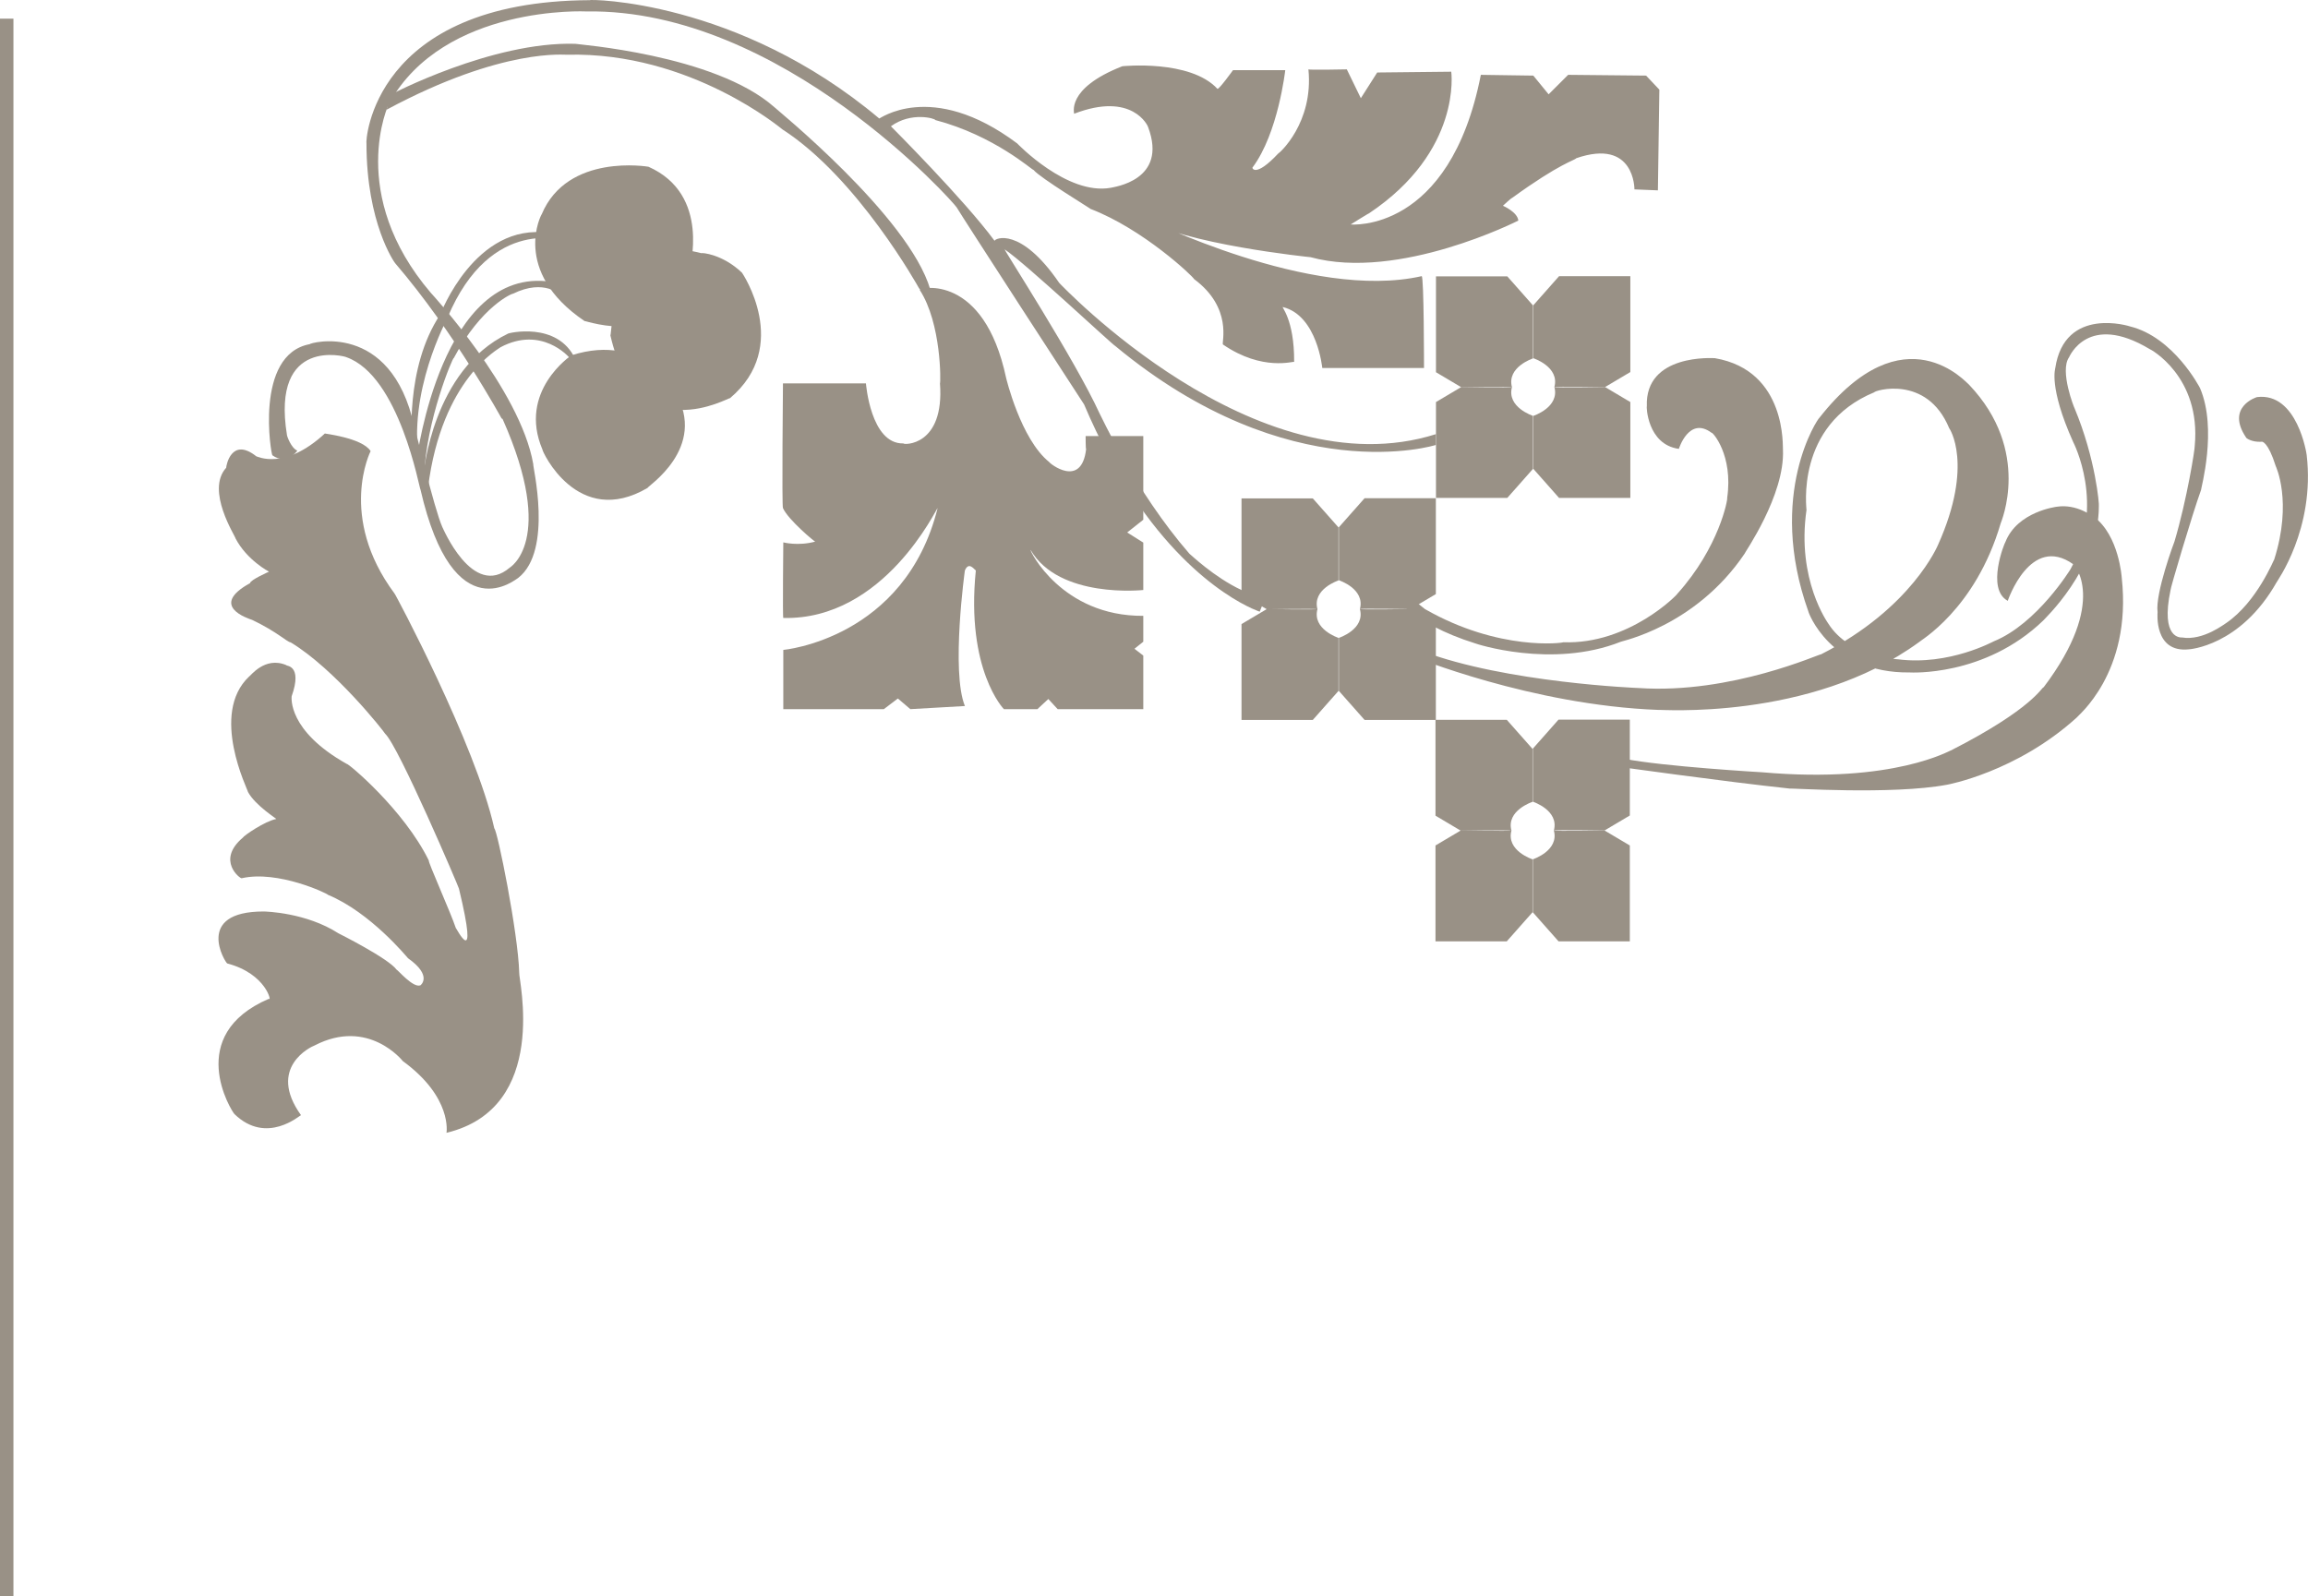<?xml version="1.0" encoding="utf-8"?>
<!-- Generator: Adobe Illustrator 16.0.0, SVG Export Plug-In . SVG Version: 6.00 Build 0)  -->
<!DOCTYPE svg PUBLIC "-//W3C//DTD SVG 1.1//EN" "http://www.w3.org/Graphics/SVG/1.1/DTD/svg11.dtd">
<svg version="1.1" id="Livello_1" xmlns="http://www.w3.org/2000/svg" xmlns:xlink="http://www.w3.org/1999/xlink" x="0px" y="0px"
	 width="171.77px" height="118.799px" viewBox="0 0 171.77 118.799" enable-background="new 0 0 171.77 118.799"
	 xml:space="preserve">
<g>
	<g>
		<path fill="#999186" d="M37.329,31.144c0,0-3.48-6.381-7.928-11.563c-0.039-0.039-2.127-2.967-2.127-8.909
			C27.196,10.609,27.66,0.09,43.903,0.013c-0.155-0.077,10.973-0.071,21.53,8.804c-0.059,0.116,3.829-2.958,10.267,1.856
			c0,0,3.712,3.886,6.96,3.306c0.174-0.058,4.292-0.521,2.785-4.524c0-0.058-1.16-2.668-5.511-0.986
			c0.058,0-0.696-1.856,3.596-3.539c0,0,5.046-0.521,7.077,1.683c0.115,0.058,1.16-1.393,1.16-1.393h3.887
			c0,0-0.523,4.698-2.438,7.251c-0.057,0,0.175,0.812,1.914-1.044c0.06,0,2.642-2.262,2.248-6.264c0.072,0.058,2.857,0,2.857,0
			l1.044,2.146l1.218-1.913l5.511-0.059c0,0,0.825,5.916-6.142,10.557c0.051-0.058-1.342,0.813-1.342,0.813
			s7.363,0.696,9.686-11.137c-0.112,0,3.906,0.058,3.906,0.058l1.139,1.393l1.453-1.451l5.801,0.058l0.986,1.044l-0.108,7.497
			l-1.746-0.072c0,0,0.041-3.828-4.33-2.32c-0.138,0.174-1.183,0.348-4.777,2.958c-0.059,0-0.68,0.58-0.68,0.58
			s1.086,0.464,1.145,1.103c0,0-8.879,4.524-15.461,2.726c-0.027,0-9.614-0.986-12.449-2.9c0.299,0,12.421,6.185,20.717,4.311
			c0.174-0.018,0.174,6.838,0.174,6.838h-7.571c0,0-0.37-3.897-2.925-4.536c-0.178-0.058,0.853,0.857,0.831,4.083
			c-0.022-0.081-2.343,0.731-5.3-1.299c-0.117-0.116,0.754-2.716-2.146-4.867c-0.059-0.179-3.771-3.717-7.715-5.226
			c0.059,0-3.771-2.32-4.234-2.9c-0.058,0.058-2.899-2.552-7.309-3.712c0-0.116-1.798-0.639-3.306,0.464
			c0,0,5.452,5.452,7.715,8.526c0-0.174,1.914-1.102,4.813,3.133c0.059,0.058,14.607,15.513,28.039,11.255
			c0-0.002-0.02,0.28-0.01,0.806c0.016,0-10.859,3.427-23.854-7.362c-0.174-0.058-6.67-6.148-8.235-7.193
			c-0.116-0.058,5.22,8.179,7.076,12.239c0.059,0.058,2.609,5.739,6.671,10.41c0.058,0.031,1.828,1.748,3.879,2.706
			c0-0.049,1.594,1.009,1.594,1.009l-0.24,0.599c0,0-0.213-0.067-0.592-0.241c-1.881-0.86-7.877-4.336-12.479-15.184
			c-0.039-0.038-9.32-14.348-9.476-14.656C71.05,15.134,58.154,0.62,43.651,0.852c0,0-10.577-0.53-14.676,6.818
			c-0.078,0.077-3.177,6.794,3.094,14.135c0,0,6.651,7.174,7.618,12.742c-0.077,0.039,1.509,6.42-1.121,8.47
			c-0.077,0-4.796,4.177-7.271-6.574c-0.077,0-1.547-8.469-5.529-9.861c0-0.039-5.607-1.586-4.409,5.801
			c0,0.077,0.31,0.967,0.772,1.16c0,0-0.777,1.121-1.855,0.348c-0.078,0.077-1.394-7.502,2.784-8.275
			c-0.077-0.077,6.032-1.818,7.772,6.11c0.038,0,1.469,6.109,2.088,7.502c0-0.039,2.243,5.414,5.027,3.017
			c-0.077,0.039,3.52-1.934-0.541-11.061"/>
		<g>
			<g>
				<path fill="#999186" d="M94.281,45.334l-1.883,1.118v7.135h5.305l1.914-2.162V47.48c0,0-1.973-0.638-1.566-2.146
					C97.993,45.392,94.281,45.334,94.281,45.334z"/>
				<path fill="#999186" d="M97.851,45.524h-3.462l-1.798,1.064v6.786h5.027l1.836-2.049v-3.732
					C99.455,47.593,97.851,47.245,97.851,45.524z"/>
			</g>
			<g>
				<path fill="#999186" d="M104.979,45.337l1.883-1.118v-7.135h-5.305l-1.914,2.162v3.944c0,0,1.973,0.639,1.565,2.146
					C101.267,45.279,104.979,45.337,104.979,45.337z"/>
				<path fill="#999186" d="M101.409,45.147h3.462l1.797-1.064v-6.786h-5.026l-1.836,2.05v3.731
					C99.805,43.078,101.409,43.426,101.409,45.147z"/>
			</g>
			<g>
				<path fill="#999186" d="M94.281,45.35l-1.883-1.118v-7.135h5.305l1.914,2.162v3.945c0,0-1.973,0.638-1.566,2.146
					C97.993,45.292,94.281,45.35,94.281,45.35z"/>
				<path fill="#999186" d="M97.851,45.16h-3.462l-1.798-1.063V37.31h5.027l1.836,2.05v3.731
					C99.455,43.091,97.851,43.439,97.851,45.16z"/>
			</g>
			<g>
				<path fill="#999186" d="M104.979,45.334l1.883,1.118v7.135h-5.305l-1.914-2.162V47.48c0,0,1.973-0.638,1.565-2.146
					C101.267,45.392,104.979,45.334,104.979,45.334z"/>
				<path fill="#999186" d="M101.409,45.524h3.462l1.797,1.064v6.786h-5.026l-1.836-2.049v-3.732
					C99.805,47.593,101.409,47.245,101.409,45.524z"/>
			</g>
			<polygon fill="#999186" points="98.407,46.994 96.352,48.798 98.205,46.732 98.308,46.876 			"/>
			<polygon fill="#999186" points="100.84,47.033 102.895,48.837 101.041,46.771 100.939,46.915 			"/>
			<polygon fill="#999186" points="98.407,43.653 96.352,41.85 98.205,43.916 98.308,43.771 			"/>
			<polygon fill="#999186" points="100.82,43.653 102.875,41.85 101.021,43.916 100.92,43.771 			"/>
		</g>
		<g>
			<g>
				<path fill="#999186" d="M108.717,61.815l-1.883,1.117v7.135h5.306l1.914-2.162v-3.943c0,0-1.974-0.639-1.566-2.146
					C112.428,61.874,108.717,61.815,108.717,61.815z"/>
				<path fill="#999186" d="M112.286,62.004h-3.462l-1.797,1.063v6.787h5.027l1.836-2.051v-3.731
					C113.891,64.073,112.286,63.726,112.286,62.004z"/>
			</g>
			<g>
				<path fill="#999186" d="M119.414,61.817l1.883-1.117v-7.136h-5.305l-1.914,2.163v3.945c0,0,1.973,0.638,1.566,2.146
					C115.702,61.76,119.414,61.817,119.414,61.817z"/>
				<path fill="#999186" d="M115.844,61.627h3.463l1.797-1.063v-6.787h-5.027l-1.836,2.05v3.732
					C114.24,59.559,115.844,59.907,115.844,61.627z"/>
			</g>
			<g>
				<path fill="#999186" d="M108.717,61.831l-1.883-1.118v-7.135h5.306l1.914,2.163v3.944c0,0-1.974,0.638-1.566,2.146
					C112.428,61.772,108.717,61.831,108.717,61.831z"/>
				<path fill="#999186" d="M112.286,61.642h-3.462l-1.797-1.063V53.79h5.027l1.836,2.05v3.732
					C113.891,59.572,112.286,59.92,112.286,61.642z"/>
			</g>
			<g>
				<path fill="#999186" d="M119.414,61.815l1.883,1.117v7.135h-5.305l-1.914-2.162v-3.943c0,0,1.973-0.639,1.566-2.146
					C115.702,61.874,119.414,61.815,119.414,61.815z"/>
				<path fill="#999186" d="M115.844,62.004h3.463l1.797,1.063v6.787h-5.027l-1.836-2.051v-3.731
					C114.24,64.073,115.844,63.726,115.844,62.004z"/>
			</g>
			<polygon fill="#999186" points="112.842,63.476 110.787,65.28 112.641,63.213 112.743,63.358 			"/>
			<polygon fill="#999186" points="115.275,63.515 117.33,65.317 115.477,63.25 115.375,63.396 			"/>
			<polygon fill="#999186" points="112.842,60.134 110.787,58.33 112.641,60.396 112.743,60.252 			"/>
			<polygon fill="#999186" points="115.256,60.134 117.311,58.33 115.457,60.396 115.355,60.252 			"/>
		</g>
		<g>
			<g>
				<path fill="#999186" d="M108.755,28.808l-1.884,1.118v7.135h5.308l1.913-2.163v-3.944c0,0-1.973-0.638-1.565-2.146
					C112.467,28.866,108.755,28.808,108.755,28.808z"/>
				<path fill="#999186" d="M112.324,28.998h-3.461l-1.799,1.063v6.787h5.026l1.839-2.05v-3.732
					C113.93,31.066,112.324,30.719,112.324,28.998z"/>
			</g>
			<g>
				<path fill="#999186" d="M119.453,28.811l1.883-1.118v-7.135h-5.305l-1.914,2.163v3.944c0,0,1.972,0.638,1.566,2.146
					C115.74,28.753,119.453,28.811,119.453,28.811z"/>
				<path fill="#999186" d="M115.883,28.621h3.462l1.799-1.063v-6.787h-5.027l-1.836,2.05v3.731
					C114.279,26.552,115.883,26.9,115.883,28.621z"/>
			</g>
			<g>
				<path fill="#999186" d="M108.755,28.824l-1.884-1.118v-7.135h5.308l1.913,2.163v3.944c0,0-1.973,0.638-1.565,2.146
					C112.467,28.766,108.755,28.824,108.755,28.824z"/>
				<path fill="#999186" d="M112.324,28.634h-3.461l-1.799-1.063v-6.787h5.026l1.839,2.05v3.732
					C113.93,26.565,112.324,26.913,112.324,28.634z"/>
			</g>
			<g>
				<path fill="#999186" d="M119.453,28.808l1.883,1.118v7.135h-5.305l-1.914-2.163v-3.944c0,0,1.972-0.638,1.566-2.146
					C115.74,28.866,119.453,28.808,119.453,28.808z"/>
				<path fill="#999186" d="M115.883,28.998h3.462l1.799,1.063v6.787h-5.027l-1.836-2.05v-3.732
					C114.279,31.066,115.883,30.719,115.883,28.998z"/>
			</g>
			<polygon fill="#999186" points="112.881,30.468 110.826,32.272 112.68,30.206 112.781,30.351 			"/>
			<polygon fill="#999186" points="115.313,30.507 117.369,32.311 115.516,30.245 115.413,30.389 			"/>
			<polygon fill="#999186" points="112.881,27.127 110.826,25.323 112.68,27.39 112.781,27.245 			"/>
			<polygon fill="#999186" points="115.295,27.127 117.35,25.323 115.496,27.39 115.395,27.245 			"/>
		</g>
		<path fill="#999186" d="M78.716,52.784L78.02,52.03l-0.813,0.754h-2.494c0,0-2.842-2.9-2.088-10.325
			c-0.116-0.058-0.521-0.696-0.813,0c0-0.058-1.044,7.541,0,10.093c-0.116,0-4.061,0.232-4.061,0.232l-0.928-0.792l-1.044,0.792
			h-7.483v-4.408c0,0,9.05-0.812,11.485-10.557c-0.058-0.058-3.944,8.353-11.485,8.179c-0.058,0,0-5.627,0-5.627
			s1.103,0.291,2.378-0.058c0,0.058-2.023-1.625-2.403-2.494c-0.09-0.058,0-9.281,0-9.281h6.175c0,0,0.348,4.524,2.784,4.467
			c0,0.116,3.074,0.232,2.726-4.467c0.059-0.058,0.116-4.466-1.508-6.96c0-0.174,4.768-1.262,6.431,6.55
			c0,0,1.083,4.563,3.209,6.265c0,0.077,2.398,2.011,2.746-0.967c-0.038,0.039-0.038-0.967-0.038-0.967h4.292v6.227l-1.197,0.947
			l1.197,0.754v3.529c0,0-6.265,0.681-8.392-2.99c-0.077,0.041,2.32,4.952,8.392,4.914v1.925l-0.656,0.525l0.656,0.508v3.986H78.716
			z"/>
		<path fill="#999186" d="M84.431,46.372c0,0-7.206-0.596-9.063-7.12c-0.876-3.067-0.771-2.926-0.715-3.142
			c-0.139,0.58,0.883,3.12,2.816,5.193c-0.053,0.012,2.424,2.538,6.961,2.151c0,0.02,0-2.755,0-2.755l-1.044-0.951l1.044-1.218
			v-5.415h-3.133c0,0-0.29,2.707-1.449,2.417c0-0.039-3.105,0.587-5.14-6.387c0,0-0.681-3.609-1.898-5.099
			c0.02,0-1.063-2.011-3.654-2.243c-0.02,0,1.74,3.616,1.199,8.218c-0.02-0.02-0.098,2.205-1.393,2.9
			c-0.02,0.02-2.765,1.895-4.254-1.47c0-0.038-0.58-1.115-0.716-2.307H58.83v8.553c0,0,1.547,2.03,2.456,2.707
			c0,0-1.083,0.812-2.456,0.464c0-0.023,0,4.621,0,4.621s7.851,0.349,11.873-11.002c-0.02-0.02-0.136,7.348-5.743,11.563
			c0,0-3.15,2.456-6.129,2.668v3.521h6.769l1.198-0.909l1.063,0.909l3.21-0.136c0,0-0.444-5.724,0.348-9.978
			c-0.02-0.039,0.31-0.599,0.813-0.425c0.039,0.02,0.444,0,0.716,0.6c0.019-0.02-0.542,7.599,2.011,9.977l2.012-0.039l0.89-0.87
			l1.122,0.87l5.427-0.02l0.026-3.287l-0.522-0.58l0.522-0.773v-1.205H84.431z"/>
		<path fill="#999186" d="M64.621,10.672"/>
		<path fill="#999186" d="M124.947,33.411c0,0,0.754-2.452,2.436-1.196c0.059-0.08,1.624,1.652,1.16,4.847
			c0.06,0.062-0.58,3.659-3.713,7.139c0.06,0-3.579,3.785-8.488,3.604c0.021,0.051-4.762,0.698-10.293-2.47
			c0,0.003-2.088-1.66-2.088-1.66l-0.426,0.465c0,0,1.432,2.247,6.266,3.753c-0.038-0.002,5.685,1.915,10.828-0.126
			c-0.039-0.03,5.529-1.106,9.203-6.543c-0.038-0.022,3.019-4.354,2.862-7.757c-0.038-0.077,0.349-5.878-5.065-6.806
			c-0.078,0-5.221-0.368-5.065,3.586C122.523,30.178,122.574,33.086,124.947,33.411z"/>
		<path fill="#999186" d="M105.108,48.837c0,0,8.874,3.657,18.329,4.005c-0.115-0.058,11.254,0.886,19.375-5.039
			c0-0.065,4.19-2.39,6.086-8.848c0-0.039,2.358-5.376-2.359-10.326c-0.115-0.039-4.795-5.607-11.138,2.475
			c-0.077,0-3.944,5.672-0.813,14.418c-0.039-0.033,1.585,4.608,7.541,4.531c0,0,5.568,0.348,9.938-3.867
			c-0.038,0,4.138-3.833,4.138-8.51c0.039-0.075-0.231-3.517-1.816-7.307c0,0.039-1.122-2.746-0.405-3.771
			c0.019-0.019,1.391-3.383,5.994-0.618c0.019-0.02,3.848,2.03,3.362,7.212c0.021,0.193-0.579,4.002-1.508,7.116
			c0-0.02-1.45,3.867-1.257,5.26c0,0.038-0.29,3.035,2.32,2.765c0,0,3.829-0.212,6.536-4.988c0-0.039,2.881-3.964,2.241-9.475
			c0-0.059-0.694-4.68-3.692-4.313c-0.038,0-2.358,0.734-0.813,3.017c-0.02,0.019,0.388,0.348,1.122,0.309
			c0.058-0.039,0.502-0.019,1.082,1.818c0,0,1.258,2.63-0.115,6.942c-0.02-0.02-1.271,3.152-3.563,4.724
			c-0.078,0.026-1.709,1.349-3.301,1.083c-0.077,0-1.624,0.129-0.852-3.532c-0.052,0,1.6-5.595,2.27-7.451
			c-0.025-0.052,1.237-4.512-0.077-7.579c-0.026-0.052-1.96-3.79-5.208-4.59c0.025,0-4.873-1.572-5.568,3.12
			c0.025-0.026-0.524,1.344,1.34,5.491c0,0,2.449,4.692-0.205,9.462c0,0-2.477,4.048-5.698,5.362c-0.025,0-3.324,1.831-7.142,1.341
			c0.025,0-3.584-0.129-5.182-2.655c-0.026-0.052-2.373-3.249-1.625-8.456c0.025,0-0.902-6.316,5.053-8.767
			c-0.051-0.103,3.895-1.366,5.57,2.682c0-0.025,1.854,2.682-0.826,8.662c0,0-1.934,4.728-8.714,8.165
			c-0.052-0.069-6.665,2.973-13.548,2.509c-0.039,0-9.9-0.387-16.127-2.745C105.662,48.431,105.108,48.837,105.108,48.837z"/>
		<path fill="#999186" d="M149.425,44.722c0,0,1.674-4.992,4.868-2.728c0.023-0.046,2.668,2.728-2.201,9.167
			c-0.114-0.058-0.753,1.566-6.9,4.698c0-0.058-4.171,2.495-14.032,1.625c-0.006,0-7.396-0.429-10.297-1.009
			c-0.078,0-0.787,0.544-0.787,0.544s8.236,1.16,13.167,1.682c-0.175-0.058,7.575,0.48,11.673-0.293c0,0,5.146-0.928,9.631-4.989
			c0-0.077,4.138-3.287,3.363-10.402c0,0-0.193-3.166-2.088-4.561c-0.077-0.003-1.237-0.97-2.746-0.738c0,0-2.938,0.348-3.828,2.63
			C149.207,40.349,147.785,43.836,149.425,44.722z"/>
		<path fill="#999186" d="M42.52,26.45c0,0-4.002,2.668-2.146,7.019c-0.058,0.059,2.61,5.917,7.831,2.842
			c-0.116-0.058,4.524-2.958,2.03-7.135C50.293,29.292,48.086,24.668,42.52,26.45z"/>
		<path fill="#999186" d="M48.263,12.412c0,0-6.033-1.044-7.947,3.539c0-0.058-2.312,4.224,3.189,7.947
			c0.059-0.058,6.438,2.32,7.831-3.771C51.279,20.011,52.961,14.501,48.263,12.412z"/>
		<path fill="#999186" d="M55.224,20.302c0,0,3.714,5.452-0.898,9.339c0-0.129-6.918,4.002-8.896-4.67
			c0.107-0.146,0.104-7.868,6.775-6.124C52.207,18.795,53.773,18.909,55.224,20.302z"/>
		<path fill="#999186" d="M42.339,26.583c0,0-2.032-2.361-5.088-0.737c-0.039,0.078-4.373,2.274-5.396,10.458
			c0.154-0.013-0.328-1.059-0.328-1.059s0.658-7.696,6.265-10.404c-0.039-0.039,3.712-0.967,5.027,1.895
			C42.781,26.774,42.339,26.583,42.339,26.583z"/>
		<path fill="#999186" d="M41.737,21.979c0,0-1.199-1.276-3.558-0.116c-0.039-0.039-2.359,0.928-4.409,4.795
			c-0.038-0.155-2.088,4.68-2.204,8.856c0.067-0.029-0.541-1.393-0.541-1.393s1.855-14.348,9.978-13.148
			c0.116-0.039,0.929,1.005,0.929,1.005L41.737,21.979L41.737,21.979z"/>
		<path fill="#999186" d="M42.201,17.957c0,0-5.646-2.05-8.895,5.685c-0.039,0.155-3.018,5.524-2.089,10.922
			c-0.016-0.038-0.542-1.486-0.542-1.486s-0.579-5.686,2.09-9.668c0,0,2.591-6.884,8.082-6.071c0.039,0,1.354,0.464,1.354,0.464
			V17.957z"/>
		<path fill="#999186" d="M68.382,21.429c0,0-4.521-8.17-10.149-11.796c-0.007,0.01-6.827-5.791-16.031-5.56
			c-0.038,0.039-4.711-0.591-13.435,4.094c0.027-0.077,0.287-1.116,0.287-1.116s7.579-3.983,13.768-3.79
			c0,0.038,10.364,0.773,14.812,4.718c0,0.039,10.017,8.121,11.603,13.574C69.233,21.592,68.643,21.882,68.382,21.429z"/>
		<path fill="#999186" d="M27.583,33.58c0,0-2.475,4.873,1.779,10.597c0-0.077,6.033,11.215,7.425,17.48
			c0.232,0.154,1.779,7.812,1.856,10.75c-0.077,0.387,2.319,10.056-5.414,11.912c0,0,0.464-2.629-3.249-5.338
			c0,0-2.552-3.248-6.574-1.16c-0.232,0.078-3.558,1.625-1.005,5.184c-0.078,0-2.553,2.242-4.95-0.078
			c-0.231-0.232-3.761-5.878,2.567-8.586c0.217,0.311-0.169-1.855-3.108-2.629c-0.155-0.077-2.475-3.867,2.707-3.867
			c0.155,0,3.171,0.078,5.569,1.624c0,0,3.712,1.856,4.331,2.708c0.078,0,1.237,1.393,1.778,1.16c0,0,0.929-0.697-0.928-2.012
			c-0.078-0.077-2.785-3.402-5.956-4.719c0-0.076-3.713-1.855-6.42-1.236c-0.077,0.077-1.934-1.314,0.078-3.018
			c0.078-0.154,1.653-1.236,2.49-1.392c0.063,0-1.563-1.006-2.104-2.012c0-0.154-2.861-5.801,0.078-8.585
			c0.077,0,1.16-1.547,2.784-0.851c-0.077,0.078,1.237-0.077,0.387,2.321c0,0.077-0.31,2.552,4.101,5.027
			c0.076-0.077,4.254,3.404,6.109,7.195c-0.078,0.075,1.625,3.866,2.011,5.026c0-0.078,1.778,3.479,0.231-2.938
			c0-0.078-4.485-10.598-5.491-11.525c-0.077-0.154-3.712-4.795-7.038-6.806c-0.231,0-1.006-0.787-2.861-1.669
			c-0.31-0.109-3.248-1.038-0.154-2.739c0-0.232,1.407-0.851,1.407-0.851s-1.64-0.851-2.49-2.475c0-0.155-2.243-3.558-0.696-5.26
			c0-0.155,0.388-2.32,2.243-0.851c0.078,0,2.088,1.083,5.104-1.701C24.025,32.266,26.964,32.575,27.583,33.58z"/>
	</g>
</g>
<line fill="none" stroke="#999186" stroke-miterlimit="10" x1="0.5" y1="1.389" x2="0.5" y2="118.799"/>
</svg>
